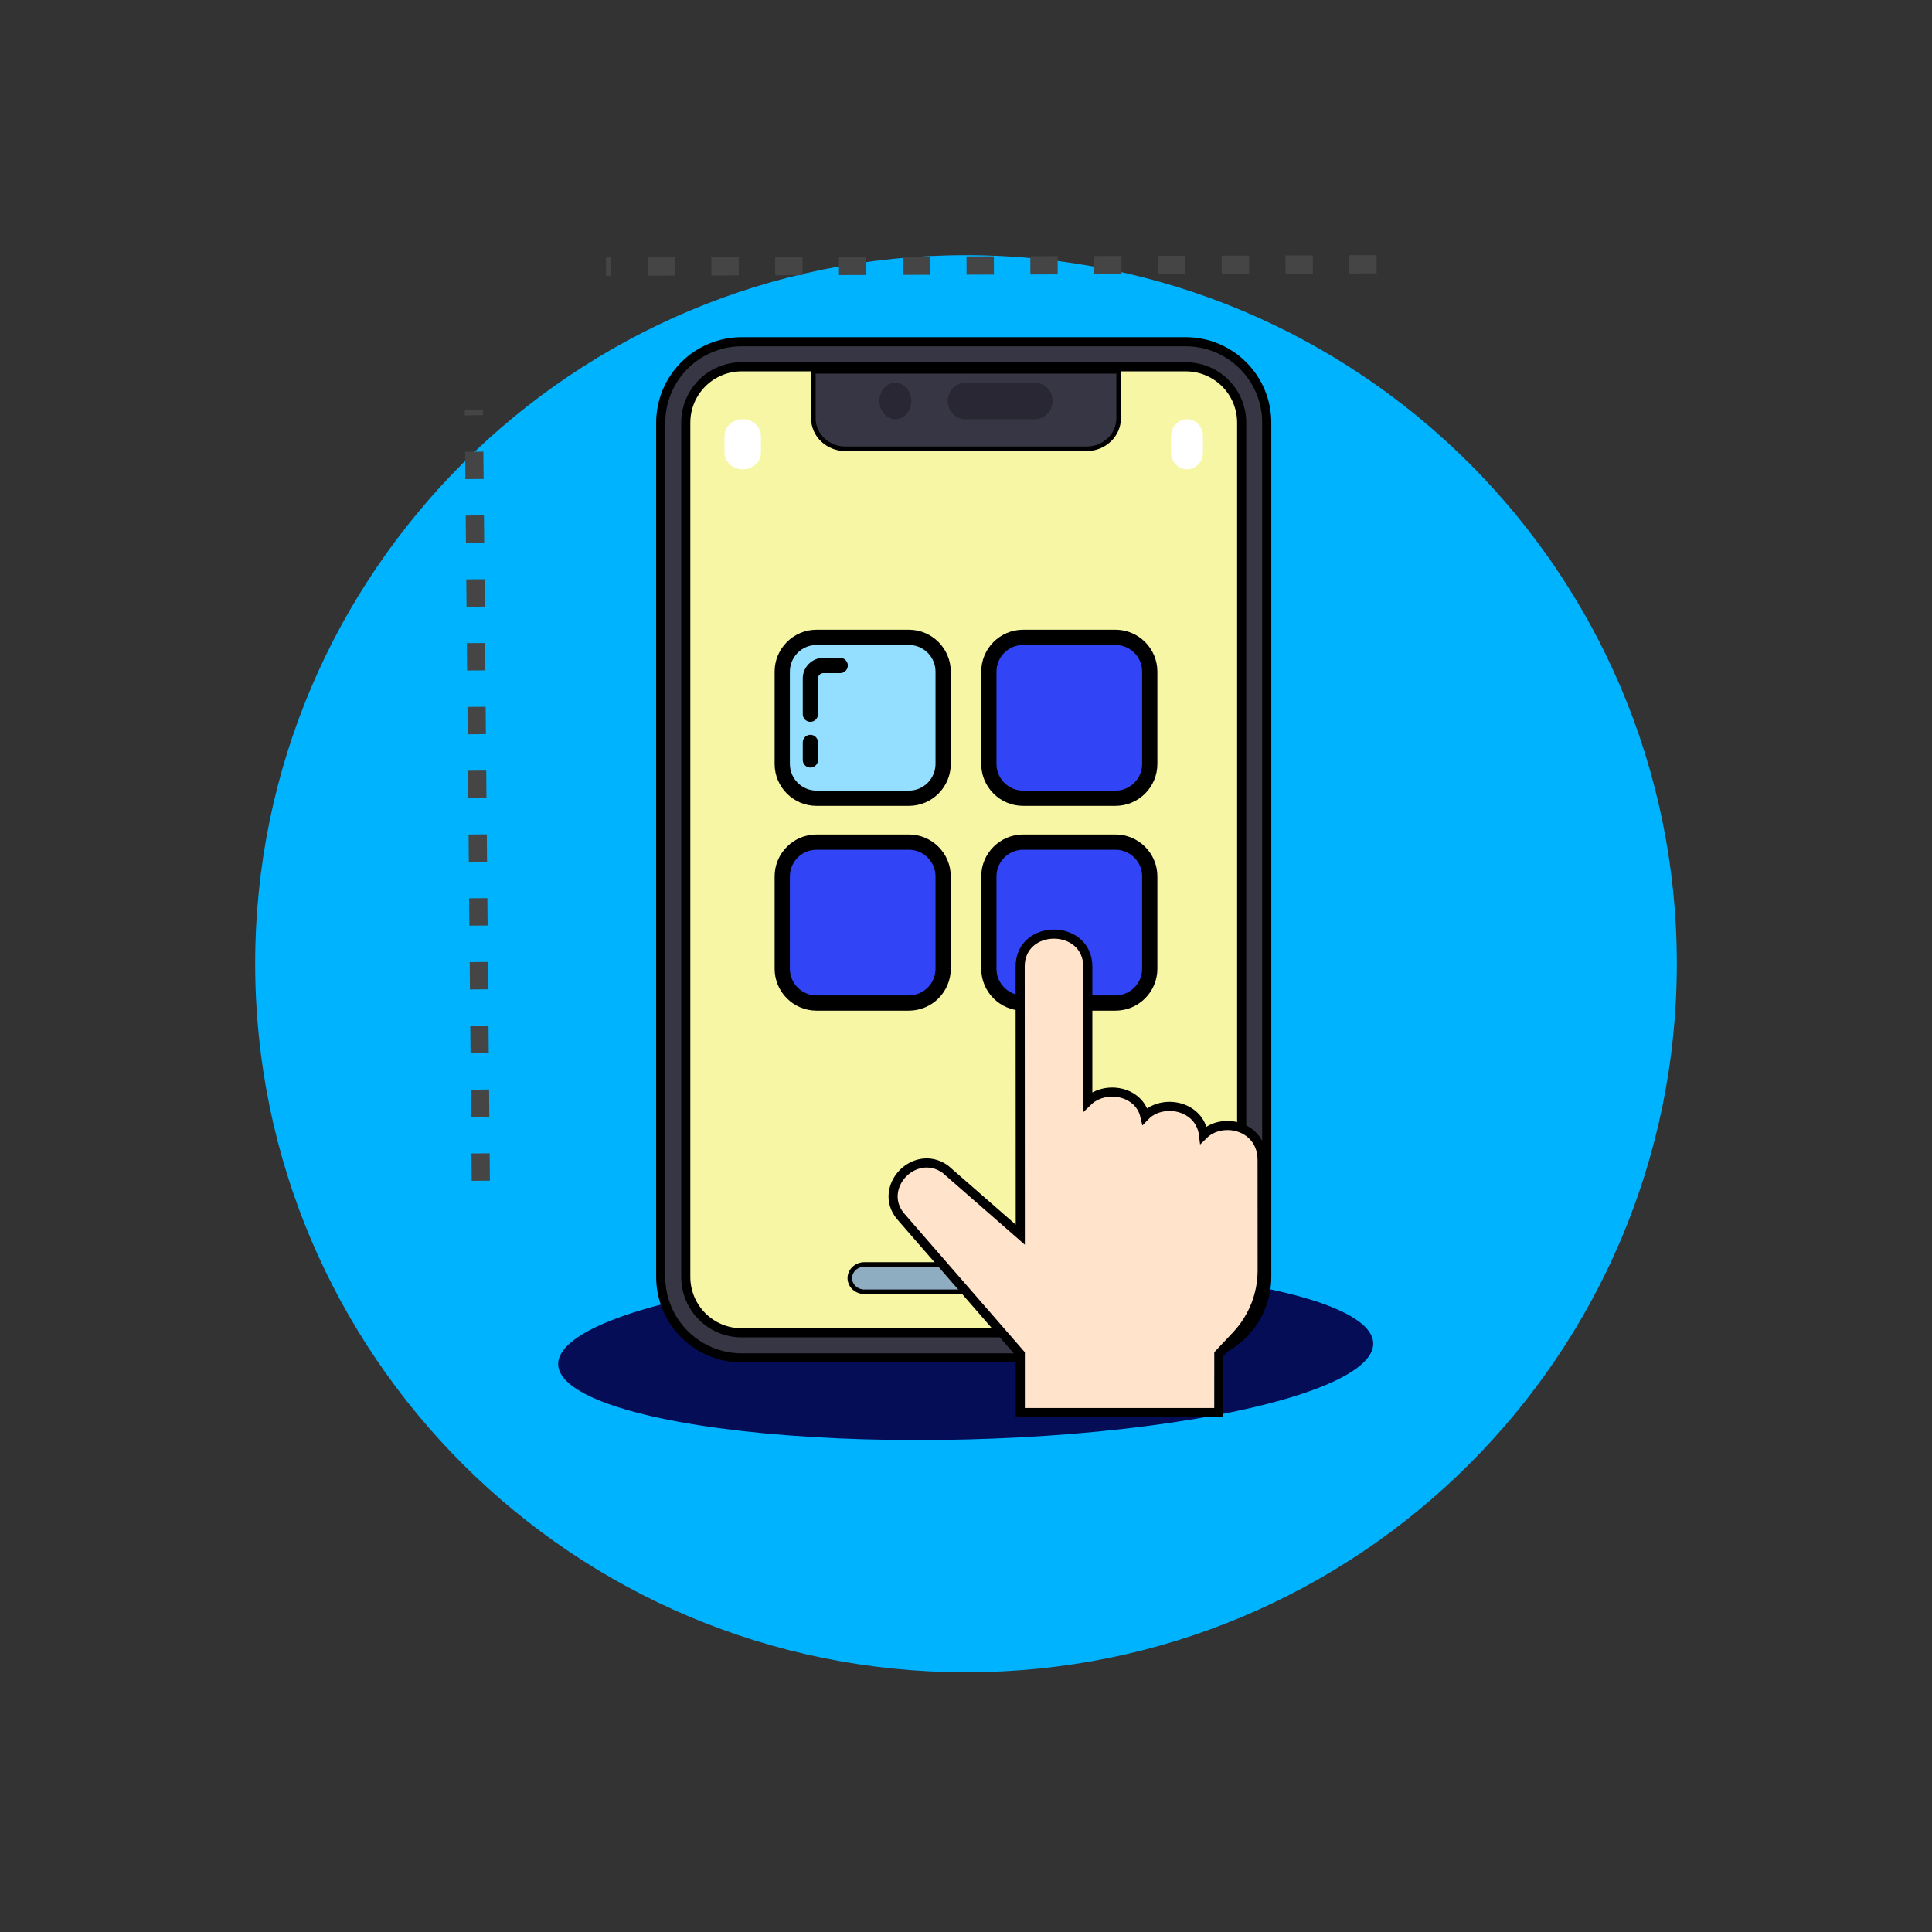 <?xml version="1.0" encoding="UTF-8"?>
<svg xmlns="http://www.w3.org/2000/svg" width="424" height="424" viewBox="0 0 424 424" fill="none">
  <rect x="0" y="0" width="424" height="424" fill="#333333" stroke="none"/>
  <ellipse cx="149.5" cy="222" rx="7.5" ry="7" fill="white"></ellipse>
  <ellipse cx="171" cy="210.5" rx="9" ry="8.5" fill="white"></ellipse>
  <path d="M299 325.5L233.69 125.968L329 141L299 325.5Z" fill="#826DDB" fill-opacity="0.5"></path>
  <ellipse cx="171.5" cy="247" rx="44.5" ry="45" fill="#FDF394" fill-opacity="0.47"></ellipse>
  <circle cx="151" cy="221" r="10" fill="white" fill-opacity="0.8"></circle>
  <ellipse cx="171" cy="208.5" rx="7" ry="6.5" fill="white" fill-opacity="0.8"></ellipse>
  <line x1="156.979" y1="121.586" x2="188.586" y2="89.021" stroke="white" stroke-width="2" stroke-linecap="round"></line>
  <ellipse cx="8.032" cy="7.899" rx="8.032" ry="7.899" transform="matrix(-0.946 0.325 -0.339 -0.941 187.402 242.862)" fill="white" fill-opacity="0.8"></ellipse>
  <ellipse cx="5.669" cy="5.178" rx="5.669" ry="5.178" transform="matrix(-0.946 0.325 -0.339 -0.941 173.236 254.741)" fill="white" fill-opacity="0.8"></ellipse>
  <path d="M200 150.5C195.5 148 183.8 146 173 158" stroke="white" stroke-width="2" stroke-linecap="round"></path>
  <path d="M264.846 245.708C268.966 242.622 275.571 232.76 269.031 218" stroke="white" stroke-width="2" stroke-linecap="round"></path>
  <path d="M368 211.5C368 297.38 298.156 367 212 367C125.844 367 56 297.38 56 211.5C56 125.62 125.844 56 212 56C298.156 56 368 125.62 368 211.5Z" fill="#00B3FF"></path>
  <ellipse cx="211.932" cy="297.116" rx="89.472" ry="18.79" transform="rotate(-1.494 211.932 297.116)" fill="#050D57"></ellipse>
  <path d="M260.941 78H163.059C154.742 78 148 84.7 148 92.966V280.034C148 288.3 154.742 295 163.059 295H260.941C269.258 295 276 288.3 276 280.034V92.966C276 84.7 269.258 78 260.941 78Z" fill="#F6F6A4"></path>
  <path d="M178.5 81.5H245.5V91.8C245.5 93.569 244.763 95.271 243.442 96.529C242.121 97.788 240.323 98.5 238.444 98.5H185.556C183.677 98.5 181.879 97.788 180.558 96.529C179.237 95.271 178.5 93.569 178.5 91.8V81.5Z" fill="#373644" stroke="black"></path>
  <path d="M260.249 298H162.751C158.045 297.994 153.533 296.122 150.205 292.795C146.878 289.467 145.006 284.955 145 280.249V92.751C145.006 88.045 146.878 83.533 150.205 80.205C153.533 76.878 158.045 75.006 162.751 75H260.249C264.955 75.006 269.467 76.878 272.795 80.205C276.122 83.533 277.994 88.045 278 92.751V280.249C277.994 284.955 276.122 289.467 272.795 292.795C269.467 296.122 264.955 297.994 260.249 298ZM162.75 80.5C159.501 80.5 156.385 81.791 154.088 84.088C151.791 86.385 150.5 89.501 150.5 92.75V280.25C150.5 283.499 151.791 286.615 154.088 288.912C156.385 291.209 159.501 292.5 162.75 292.5H260.25C263.499 292.5 266.615 291.209 268.912 288.912C271.209 286.615 272.5 283.499 272.5 280.25V92.75C272.5 89.501 271.209 86.385 268.912 84.088C266.615 81.791 263.499 80.5 260.25 80.5H162.75Z" fill="#373644" stroke="black" stroke-width="2"></path>
  <path d="M227.167 92H211.833C210.817 92 209.842 91.579 209.123 90.828C208.404 90.078 208 89.061 208 88C208 86.939 208.404 85.922 209.123 85.172C209.842 84.421 210.817 84 211.833 84H227.167C228.183 84 229.158 84.421 229.877 85.172C230.596 85.922 231 86.939 231 88C231 89.061 230.596 90.078 229.877 90.828C229.158 91.579 228.183 92 227.167 92Z" fill="#282733"></path>
  <path d="M196.5 92C195.572 92 194.682 91.579 194.025 90.828C193.369 90.078 193 89.061 193 88C193 86.939 193.369 85.922 194.025 85.172C194.682 84.421 195.572 84 196.5 84C197.428 84 198.318 84.421 198.975 85.172C199.631 85.922 200 86.939 200 88C200 89.061 199.631 90.078 198.975 90.828C198.318 91.579 197.428 92 196.5 92Z" fill="#282733"></path>
  <path d="M234.286 283.5H189.714C188.853 283.5 188.032 283.177 187.431 282.611C186.831 282.046 186.5 281.286 186.5 280.5C186.5 279.714 186.831 278.954 187.431 278.389C188.032 277.823 188.853 277.5 189.714 277.5H234.286C235.147 277.5 235.968 277.823 236.569 278.389C237.169 278.954 237.5 279.714 237.5 280.5C237.5 281.286 237.169 282.046 236.569 282.611C235.968 283.177 235.147 283.5 234.286 283.5Z" fill="#8EADC1" stroke="black"></path>
  <path d="M163 103C161.939 103 160.922 102.614 160.172 101.926C159.421 101.238 159 100.306 159 99.333V95.667C159 94.694 159.421 93.762 160.172 93.074C160.922 92.386 161.939 92 163 92C164.061 92 165.078 92.386 165.828 93.074C166.579 93.762 167 94.694 167 95.667V99.333C167 100.306 166.579 101.238 165.828 101.926C165.078 102.614 164.061 103 163 103Z" fill="white"></path>
  <path d="M260.5 103C259.572 103 258.682 102.614 258.025 101.926C257.369 101.238 257 100.306 257 99.333V95.667C257 94.694 257.369 93.762 258.025 93.074C258.682 92.386 259.572 92 260.5 92C261.428 92 262.318 92.386 262.975 93.074C263.631 93.762 264 94.694 264 95.667V99.333C264 100.306 263.631 101.238 262.975 101.926C262.318 102.614 261.428 103 260.5 103Z" fill="white"></path>
  <line x1="105.514" y1="259.126" x2="104" y2="90.018" stroke="#454545" stroke-width="4" stroke-dasharray="6 8"></line>
  <line x1="302.12" y1="58" x2="133.006" y2="58.525" stroke="#454545" stroke-width="4" stroke-dasharray="6 8"></line>
  <g clip-path="url(#clip0_1520_13298)">
    <path d="M199.46 175.185H179.196C175.041 175.185 171.673 171.816 171.673 167.661V147.397C171.673 143.242 175.041 139.874 179.197 139.874H199.46C203.615 139.874 206.984 143.242 206.984 147.397V167.661C206.984 171.816 203.615 175.185 199.46 175.185Z" fill="#94DFFF"></path>
    <path d="M199.461 176.858H179.197C174.126 176.858 170 172.732 170 167.661V147.398C170 142.326 174.126 138.201 179.197 138.201H199.461C204.532 138.201 208.658 142.326 208.658 147.398V167.661C208.658 172.732 204.532 176.858 199.461 176.858ZM179.197 141.547C175.971 141.547 173.347 144.172 173.347 147.398V167.661C173.347 170.887 175.971 173.512 179.197 173.512H199.461C202.687 173.512 205.311 170.887 205.311 167.661V147.398C205.311 144.172 202.687 141.547 199.461 141.547H179.197Z" fill="black"></path>
    <path d="M177.848 168.454C176.924 168.454 176.175 167.705 176.175 166.781V162.932C176.175 162.008 176.924 161.259 177.848 161.259C178.772 161.259 179.521 162.008 179.521 162.932V166.781C179.521 167.705 178.772 168.454 177.848 168.454Z" fill="black"></path>
    <path d="M177.848 158.414C176.924 158.414 176.175 157.665 176.175 156.741V148.893C176.175 146.402 178.202 144.375 180.693 144.375H184.391C185.315 144.375 186.064 145.125 186.064 146.049C186.064 146.973 185.315 147.722 184.391 147.722H180.693C180.047 147.722 179.521 148.247 179.521 148.893V156.741C179.521 157.665 178.772 158.414 177.848 158.414Z" fill="black"></path>
    <path d="M244.803 175.185H224.539C220.384 175.185 217.016 171.817 217.016 167.661V147.397C217.016 143.242 220.384 139.874 224.539 139.874H244.803C248.958 139.874 252.327 143.242 252.327 147.397V167.661C252.327 171.816 248.958 175.185 244.803 175.185Z" fill="#3245F6"></path>
    <path d="M244.803 176.858H224.54C219.468 176.858 215.343 172.733 215.343 167.661V147.398C215.343 142.326 219.468 138.201 224.54 138.201H244.803C249.875 138.201 254 142.326 254 147.398V167.661C254 172.732 249.875 176.858 244.803 176.858ZM224.54 141.547C221.314 141.547 218.689 144.172 218.689 147.398V167.661C218.689 170.887 221.314 173.512 224.54 173.512H244.803C248.029 173.512 250.654 170.887 250.654 167.661V147.398C250.654 144.172 248.029 141.547 244.803 141.547H224.54Z" fill="black"></path>
    <path d="M199.46 220.126H179.196C175.041 220.126 171.673 216.758 171.673 212.602V192.339C171.673 188.183 175.041 184.815 179.197 184.815H199.46C203.615 184.815 206.984 188.183 206.984 192.339V212.602C206.984 216.758 203.615 220.126 199.46 220.126Z" fill="#3245F6"></path>
    <path d="M199.461 221.799H179.197C174.126 221.799 170 217.674 170 212.602V192.339C170 187.268 174.126 183.142 179.197 183.142H199.461C204.532 183.142 208.658 187.268 208.658 192.339V212.602C208.658 217.674 204.532 221.799 199.461 221.799ZM179.197 186.488C175.971 186.488 173.347 189.113 173.347 192.339V212.602C173.347 215.828 175.971 218.453 179.197 218.453H199.461C202.687 218.453 205.311 215.828 205.311 212.602V192.339C205.311 189.113 202.687 186.488 199.461 186.488H179.197Z" fill="black"></path>
    <path d="M244.803 220.126H224.539C220.384 220.126 217.016 216.758 217.016 212.602V192.339C217.016 188.183 220.384 184.815 224.539 184.815H244.803C248.958 184.815 252.327 188.183 252.327 192.339V212.602C252.327 216.758 248.958 220.126 244.803 220.126Z" fill="#3245F6"></path>
    <path d="M244.803 221.799H224.54C219.468 221.799 215.343 217.674 215.343 212.602V192.339C215.343 187.268 219.468 183.142 224.54 183.142H244.803C249.875 183.142 254 187.268 254 192.339V212.602C254 217.674 249.875 221.799 244.803 221.799ZM224.54 186.488C221.314 186.488 218.689 189.113 218.689 192.339V212.602C218.689 215.828 221.314 218.453 224.54 218.453H244.803C248.029 218.453 250.654 215.828 250.654 212.602V192.339C250.654 189.113 248.029 186.488 244.803 186.488H224.54Z" fill="black"></path>
  </g>
  <path d="M223.915 309V310H224.915H266.477H267.476L267.477 309.001L267.485 297.166L271.429 292.971L271.434 292.966C275.012 289.106 277 284.049 277 278.8V278.799L276.987 254.58C276.987 254.58 276.987 254.58 276.987 254.58C276.987 252.16 276.077 250.267 274.66 248.975C273.261 247.699 271.423 247.057 269.614 247.005C267.807 246.953 265.96 247.489 264.546 248.662C264.4 248.783 264.26 248.911 264.125 249.044C263.9 247.199 263.056 245.726 261.853 244.677C260.46 243.461 258.635 242.852 256.842 242.813C255.051 242.774 253.215 243.303 251.808 244.465C251.617 244.623 251.435 244.791 251.264 244.97C250.923 243.495 250.151 242.303 249.113 241.426C247.714 240.244 245.884 239.676 244.094 239.674C242.303 239.671 240.473 240.234 239.072 241.416C238.954 241.515 238.839 241.619 238.728 241.727V212.111C238.728 209.785 237.797 207.976 236.362 206.764C234.949 205.572 233.102 205 231.295 205C229.489 205 227.643 205.57 226.233 206.763C224.801 207.975 223.877 209.785 223.887 212.112V212.112C223.89 212.873 223.897 228.134 223.903 243.21C223.906 250.747 223.909 258.236 223.911 263.841L223.914 270.606L223.914 270.964L207.501 256.63L207.462 256.596L207.42 256.566C204.05 254.187 200.278 255.255 198.06 257.599C195.844 259.942 195.007 263.75 197.623 266.902L197.63 266.911L197.637 266.919L223.915 297.144V309Z" fill="#FFE3CB" stroke="black" stroke-width="2"></path>
  <defs>
    <clipPath id="clip0_1520_13298">
      <rect width="84" height="84" fill="white" transform="translate(170 138)"></rect>
    </clipPath>
  </defs>
</svg>
